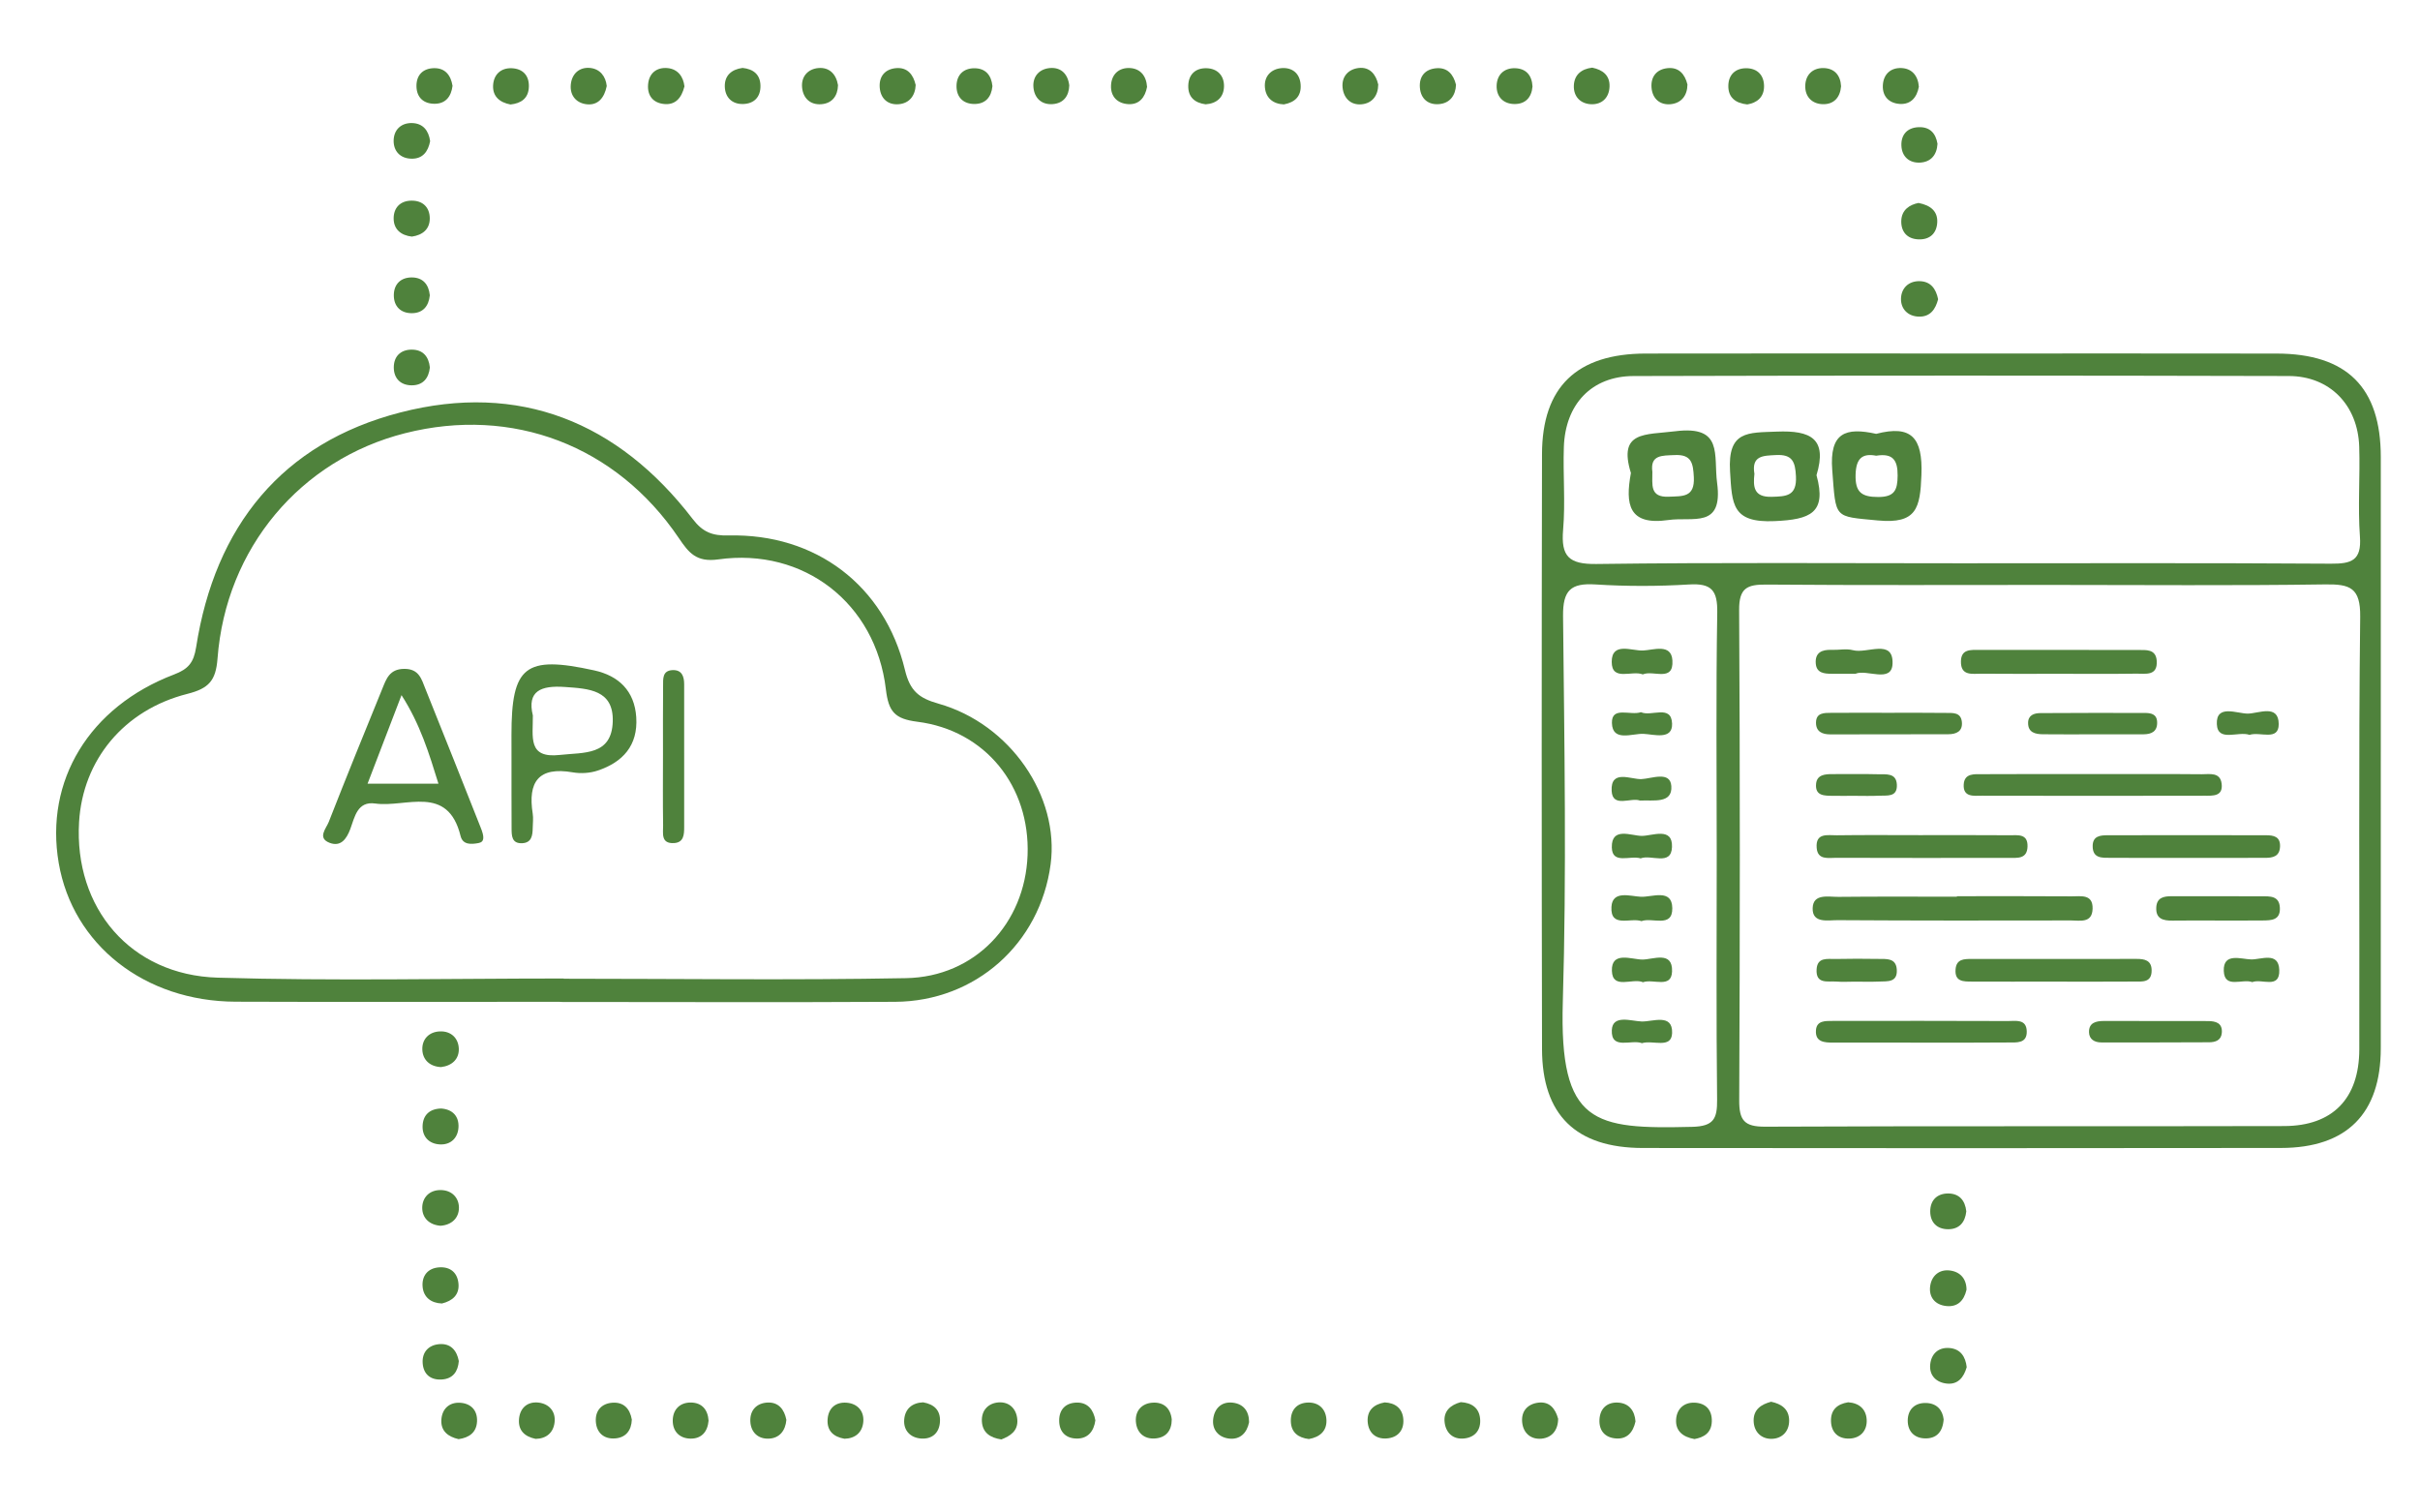 <?xml version="1.0" encoding="utf-8"?>
<!-- Generator: Adobe Illustrator 16.2.0, SVG Export Plug-In . SVG Version: 6.00 Build 0)  -->
<!DOCTYPE svg PUBLIC "-//W3C//DTD SVG 1.0//EN" "http://www.w3.org/TR/2001/REC-SVG-20010904/DTD/svg10.dtd">
<svg version="1.0" id="Layer_1" xmlns="http://www.w3.org/2000/svg" xmlns:xlink="http://www.w3.org/1999/xlink" x="0px" y="0px"
	 width="335.495px" height="209.556px" viewBox="0 0 335.495 209.556" enable-background="new 0 0 335.495 209.556"
	 xml:space="preserve">
<path fill-rule="evenodd" clip-rule="evenodd" fill="#4F823C" d="M272.131,49.008c14.496,0.002,28.992-0.019,43.488,0.009
	c9.745,0.019,14.439,4.697,14.441,14.34c0.008,27.325,0.01,54.652-0.002,81.976c-0.005,9.055-4.704,13.805-13.835,13.816
	c-29.491,0.039-58.983,0.039-88.476,0.004c-9.268-0.012-13.952-4.58-13.97-13.717c-0.055-27.492-0.06-54.985-0.002-82.477
	c0.019-9.331,4.832-13.925,14.367-13.944C242.807,48.985,257.469,49.007,272.131,49.008z M284.351,81.091
	c-13.161,0-26.323,0.058-39.484-0.049c-2.654-0.021-3.781,0.473-3.763,3.517c0.132,22.657,0.117,45.317,0.011,67.973
	c-0.013,2.783,0.702,3.678,3.575,3.666c23.99-0.107,47.98-0.025,71.972-0.086c6.723-0.016,10.399-3.807,10.417-10.627
	c0.048-19.992-0.111-39.986,0.125-59.975c0.048-4.043-1.412-4.542-4.868-4.491C309.676,81.204,297.013,81.092,284.351,81.091z
	 M271.73,78.091c17.138,0,34.275-0.057,51.412,0.056c2.852,0.019,4.27-0.436,4.026-3.75c-0.303-4.137,0.033-8.317-0.1-12.473
	c-0.184-5.751-4.063-9.78-9.758-9.794c-30.281-0.076-60.563-0.081-90.846,0.002c-5.813,0.016-9.46,3.899-9.66,9.843
	c-0.129,3.823,0.222,7.675-0.102,11.474c-0.313,3.685,0.796,4.791,4.613,4.74C238.119,77.968,254.925,78.094,271.73,78.091z
	 M237.997,118.44c0-11.162-0.113-22.328,0.073-33.488c0.052-3.076-0.764-4.113-3.887-3.924c-4.316,0.261-8.674,0.273-12.987-0.002
	c-3.437-0.219-4.54,0.808-4.503,4.387c0.183,17.825,0.494,35.666-0.033,53.478c-0.504,17.039,4.337,17.654,17.922,17.33
	c3.018-0.072,3.497-1.143,3.467-3.793C237.922,141.1,237.995,129.77,237.997,118.44z"/>
<path fill-rule="evenodd" clip-rule="evenodd" fill="#4F823C" d="M77.623,138.885c-14.99,0-29.979,0.043-44.969-0.014
	c-12.62-0.047-22.563-7.898-24.512-19.217c-1.964-11.406,4.222-21.662,15.987-26.145c1.982-0.755,2.728-1.647,3.062-3.79
	c2.611-16.738,11.89-28.302,28.33-32.542c16.44-4.241,30.178,1.312,40.52,14.788c1.407,1.834,2.733,2.321,4.968,2.269
	c12.051-0.288,21.628,6.905,24.449,18.646c0.702,2.927,1.948,3.908,4.642,4.67c9.967,2.82,16.81,12.844,15.551,22.282
	c-1.466,10.992-10.402,18.99-21.561,19.055c-15.488,0.088-30.979,0.021-46.467,0.021C77.623,138.901,77.623,138.893,77.623,138.885z
	 M78.15,135.655c0.001,0.01,0.001,0.021,0.001,0.031c15.824,0,31.653,0.219,47.472-0.08c9.564-0.182,16.478-7.584,16.834-17.049
	c0.359-9.537-5.836-17.299-15.28-18.497c-3.136-0.397-3.996-1.385-4.365-4.508c-1.409-11.923-11.39-19.662-23.23-17.999
	c-3.063,0.431-4.106-0.938-5.477-2.962C85.42,61.76,71.032,56.287,56.152,60.058c-14.482,3.669-24.835,15.92-25.995,31.229
	c-0.231,3.065-1.195,4.153-4.163,4.904c-8.865,2.241-14.523,9.221-15.032,17.772c-0.708,11.896,7.121,21.219,19.221,21.576
	C46.159,136.01,62.16,135.655,78.15,135.655z"/>
<path fill-rule="evenodd" clip-rule="evenodd" fill="#4F823C" d="M242.231,14.478c-1.681-0.175-2.629-1.001-2.626-2.54
	c0.002-1.536,0.942-2.48,2.477-2.479c1.532,0.003,2.467,0.945,2.476,2.483C244.565,13.5,243.557,14.261,242.231,14.478z"/>
<path fill-rule="evenodd" clip-rule="evenodd" fill="#4F823C" d="M63.607,188.688c-0.115,1.453-0.81,2.469-2.382,2.561
	c-1.551,0.09-2.531-0.744-2.629-2.279c-0.099-1.543,0.848-2.514,2.324-2.625C62.432,186.229,63.321,187.161,63.607,188.688z"/>
<path fill-rule="evenodd" clip-rule="evenodd" fill="#4F823C" d="M212.458,11.99c-0.132,1.563-1.021,2.462-2.541,2.432
	c-1.527-0.03-2.471-1.03-2.433-2.536c0.038-1.494,1-2.464,2.54-2.429C211.559,9.491,212.382,10.437,212.458,11.99z"/>
<path fill-rule="evenodd" clip-rule="evenodd" fill="#4F823C" d="M201.853,11.752c-0.062,1.5-0.861,2.551-2.336,2.682
	c-1.475,0.13-2.548-0.695-2.672-2.279c-0.122-1.56,0.713-2.554,2.246-2.693C200.641,9.32,201.489,10.278,201.853,11.752z"/>
<path fill-rule="evenodd" clip-rule="evenodd" fill="#4F823C" d="M61.272,180.709c-1.513-0.049-2.561-0.863-2.685-2.332
	c-0.122-1.455,0.679-2.561,2.276-2.676c1.555-0.113,2.556,0.723,2.697,2.25C63.704,179.5,62.74,180.348,61.272,180.709z"/>
<path fill-rule="evenodd" clip-rule="evenodd" fill="#4F823C" d="M177.987,14.474c-1.484-0.063-2.493-0.869-2.626-2.354
	c-0.137-1.538,0.858-2.563,2.316-2.676c1.466-0.113,2.537,0.719,2.638,2.315C180.415,13.328,179.543,14.188,177.987,14.474z"/>
<path fill-rule="evenodd" clip-rule="evenodd" fill="#4F823C" d="M272.596,167.94c-0.159,1.523-0.981,2.479-2.521,2.475
	c-1.535-0.002-2.48-0.939-2.479-2.477c0.001-1.535,0.944-2.477,2.48-2.479C271.616,165.459,272.436,166.417,272.596,167.94z"/>
<path fill-rule="evenodd" clip-rule="evenodd" fill="#4F823C" d="M167.143,14.461c-1.517-0.199-2.443-0.999-2.408-2.576
	c0.034-1.581,1.01-2.459,2.521-2.427c1.521,0.031,2.473,1.033,2.433,2.542C169.649,13.499,168.682,14.352,167.143,14.461z"/>
<path fill-rule="evenodd" clip-rule="evenodd" fill="#4F823C" d="M61.167,153.68c1.599,0.119,2.462,1.088,2.396,2.576
	c-0.065,1.477-1.051,2.48-2.586,2.4c-1.491-0.078-2.456-1.053-2.391-2.588C58.652,154.549,59.598,153.711,61.167,153.68z"/>
<path fill-rule="evenodd" clip-rule="evenodd" fill="#4F823C" d="M62.737,11.902c-0.185,1.466-0.943,2.484-2.489,2.485
	c-1.503,0.001-2.489-0.857-2.512-2.429c-0.021-1.562,0.909-2.475,2.425-2.508C61.702,9.416,62.495,10.411,62.737,11.902z"/>
<path fill-rule="evenodd" clip-rule="evenodd" fill="#4F823C" d="M137.586,11.946c-0.152,1.532-0.979,2.478-2.519,2.47
	c-1.535-0.009-2.47-0.95-2.461-2.486c0.009-1.532,0.948-2.471,2.483-2.469C136.633,9.463,137.439,10.43,137.586,11.946z"/>
<path fill-rule="evenodd" clip-rule="evenodd" fill="#4F823C" d="M70.771,14.486c-1.501-0.28-2.492-1.126-2.411-2.652
	c0.079-1.498,1.076-2.445,2.604-2.374c1.518,0.07,2.413,1.005,2.354,2.591C73.259,13.659,72.228,14.331,70.771,14.486z"/>
<path fill-rule="evenodd" clip-rule="evenodd" fill="#4F823C" d="M94.888,11.98c-0.412,1.625-1.259,2.591-2.81,2.44
	c-1.531-0.148-2.356-1.156-2.231-2.711c0.128-1.587,1.215-2.4,2.685-2.271C94.016,9.57,94.745,10.682,94.888,11.98z"/>
<path fill-rule="evenodd" clip-rule="evenodd" fill="#4F823C" d="M87.593,196.811c-0.058,1.492-0.817,2.502-2.348,2.607
	c-1.532,0.104-2.533-0.791-2.641-2.311c-0.108-1.531,0.786-2.537,2.309-2.641C86.439,194.362,87.33,195.264,87.593,196.811z"/>
<path fill-rule="evenodd" clip-rule="evenodd" fill="#4F823C" d="M102.95,9.416c1.479,0.157,2.457,0.898,2.477,2.481
	c0.02,1.57-0.897,2.489-2.419,2.523c-1.541,0.036-2.493-0.944-2.525-2.437C100.45,10.477,101.413,9.614,102.95,9.416z"/>
<path fill-rule="evenodd" clip-rule="evenodd" fill="#4F823C" d="M268.603,19.936c-0.088,1.562-0.935,2.529-2.414,2.606
	c-1.499,0.078-2.531-0.833-2.59-2.354c-0.058-1.502,0.797-2.487,2.372-2.556C267.54,17.564,268.359,18.462,268.603,19.936z"/>
<path fill-rule="evenodd" clip-rule="evenodd" fill="#4F823C" d="M265.969,28.137c1.69,0.323,2.676,1.157,2.599,2.692
	c-0.076,1.512-1.018,2.415-2.599,2.356c-1.604-0.06-2.433-1.089-2.387-2.575C263.631,29.084,264.743,28.379,265.969,28.137z"/>
<path fill-rule="evenodd" clip-rule="evenodd" fill="#4F823C" d="M59.588,40.94c-0.154,1.528-0.979,2.483-2.516,2.479
	c-1.53-0.005-2.477-0.952-2.475-2.482c0.003-1.529,0.947-2.474,2.481-2.475C58.619,38.462,59.437,39.419,59.588,40.94z"/>
<path fill-rule="evenodd" clip-rule="evenodd" fill="#4F823C" d="M269.457,196.778c-0.127,1.777-1.021,2.648-2.53,2.637
	c-1.53-0.01-2.462-0.988-2.45-2.488c0.013-1.504,0.959-2.449,2.499-2.424C268.504,194.528,269.311,195.471,269.457,196.778z"/>
<path fill-rule="evenodd" clip-rule="evenodd" fill="#4F823C" d="M59.595,50.945c-0.158,1.524-0.983,2.48-2.521,2.475
	c-1.53-0.006-2.48-0.949-2.481-2.481c0-1.534,0.947-2.466,2.486-2.467C58.625,48.471,59.441,49.421,59.595,50.945z"/>
<path fill-rule="evenodd" clip-rule="evenodd" fill="#4F823C" d="M117.069,199.463c-1.58-0.277-2.444-1.154-2.334-2.709
	c0.111-1.572,1.154-2.408,2.647-2.287c1.487,0.119,2.437,1.152,2.299,2.666C119.548,198.606,118.548,199.432,117.069,199.463z"/>
<path fill-rule="evenodd" clip-rule="evenodd" fill="#4F823C" d="M127.972,194.413c1.544,0.27,2.428,1.107,2.339,2.689
	c-0.09,1.6-1.133,2.436-2.615,2.33c-1.466-0.104-2.472-1.1-2.341-2.645C125.48,195.305,126.468,194.475,127.972,194.413z"/>
<path fill-rule="evenodd" clip-rule="evenodd" fill="#4F823C" d="M151.855,196.915c-0.205,1.484-1.005,2.512-2.524,2.521
	c-1.498,0.008-2.48-0.861-2.493-2.463c-0.014-1.592,0.924-2.496,2.433-2.525C150.805,194.418,151.601,195.444,151.855,196.915z"/>
<path fill-rule="evenodd" clip-rule="evenodd" fill="#4F823C" d="M162.445,196.786c-0.004,1.555-0.793,2.527-2.325,2.637
	c-1.552,0.109-2.534-0.842-2.648-2.322c-0.118-1.518,0.828-2.549,2.33-2.641C161.288,194.37,162.277,195.19,162.445,196.786z"/>
<path fill-rule="evenodd" clip-rule="evenodd" fill="#4F823C" d="M191.963,194.424c1.475,0.066,2.484,0.828,2.588,2.355
	c0.104,1.531-0.786,2.533-2.307,2.641c-1.532,0.109-2.527-0.787-2.637-2.309C189.5,195.575,190.408,194.696,191.963,194.424z"/>
<path fill-rule="evenodd" clip-rule="evenodd" fill="#4F823C" d="M226.736,197.063c-0.331,1.494-1.149,2.473-2.703,2.359
	c-1.534-0.109-2.383-1.096-2.292-2.646c0.094-1.57,1.122-2.424,2.619-2.324C225.857,194.553,226.632,195.598,226.736,197.063z"/>
<path fill-rule="evenodd" clip-rule="evenodd" fill="#4F823C" d="M234.917,199.504c-1.662-0.285-2.631-1.158-2.554-2.668
	c0.076-1.484,1.064-2.445,2.6-2.375c1.525,0.07,2.395,1.018,2.353,2.592C237.272,198.682,236.176,199.274,234.917,199.504z"/>
<path fill-rule="evenodd" clip-rule="evenodd" fill="#4F823C" d="M256.214,194.407c1.527,0.096,2.503,0.953,2.574,2.436
	c0.073,1.51-0.884,2.543-2.389,2.596c-1.486,0.053-2.507-0.791-2.561-2.395C253.787,195.459,254.698,194.651,256.214,194.407z"/>
<path fill-rule="evenodd" clip-rule="evenodd" fill="#4F823C" d="M233.938,11.713c-0.015,1.547-0.857,2.578-2.302,2.73
	c-1.478,0.155-2.547-0.731-2.677-2.277c-0.128-1.529,0.706-2.568,2.233-2.719C232.742,9.293,233.581,10.269,233.938,11.713z"/>
<path fill-rule="evenodd" clip-rule="evenodd" fill="#4F823C" d="M57.102,32.802c-1.494-0.168-2.514-0.986-2.528-2.49
	c-0.015-1.49,0.897-2.48,2.471-2.496c1.56-0.016,2.515,0.915,2.536,2.426C59.602,31.755,58.607,32.586,57.102,32.802z"/>
<path fill-rule="evenodd" clip-rule="evenodd" fill="#4F823C" d="M148.237,11.834c-0.043,1.483-0.802,2.506-2.336,2.602
	c-1.532,0.095-2.51-0.863-2.632-2.346c-0.127-1.545,0.872-2.556,2.324-2.661C147.072,9.321,148.038,10.222,148.237,11.834z"/>
<path fill-rule="evenodd" clip-rule="evenodd" fill="#4F823C" d="M126.945,11.786c-0.068,1.516-0.904,2.546-2.364,2.663
	c-1.488,0.119-2.518-0.785-2.623-2.34c-0.105-1.557,0.775-2.544,2.289-2.665C125.795,9.32,126.612,10.322,126.945,11.786z"/>
<path fill-rule="evenodd" clip-rule="evenodd" fill="#4F823C" d="M181.454,199.502c-1.465-0.178-2.47-0.898-2.501-2.488
	c-0.031-1.564,0.866-2.531,2.386-2.57c1.519-0.041,2.497,0.932,2.552,2.432C183.946,198.403,182.958,199.239,181.454,199.502z"/>
<path fill-rule="evenodd" clip-rule="evenodd" fill="#4F823C" d="M255.235,11.954c-0.125,1.572-1.008,2.521-2.516,2.49
	c-1.49-0.029-2.478-1.012-2.449-2.536c0.027-1.507,0.999-2.491,2.511-2.472C254.289,9.455,255.155,10.405,255.235,11.954z"/>
<path fill-rule="evenodd" clip-rule="evenodd" fill="#4F823C" d="M202.514,194.387c1.496,0.086,2.55,0.775,2.681,2.326
	c0.129,1.533-0.706,2.559-2.229,2.713c-1.553,0.158-2.529-0.803-2.694-2.26C200.098,195.639,201.085,194.77,202.514,194.387z"/>
<path fill-rule="evenodd" clip-rule="evenodd" fill="#4F823C" d="M272.625,178.813c-0.362,1.566-1.291,2.416-2.822,2.248
	c-1.529-0.168-2.41-1.219-2.22-2.721c0.186-1.461,1.25-2.404,2.77-2.201C271.802,176.333,272.629,177.334,272.625,178.813z"/>
<path fill-rule="evenodd" clip-rule="evenodd" fill="#4F823C" d="M74.248,199.479c-1.563-0.324-2.432-1.217-2.294-2.764
	c0.139-1.547,1.195-2.426,2.678-2.27c1.448,0.154,2.423,1.193,2.253,2.725C76.721,198.639,75.727,199.458,74.248,199.479z"/>
<path fill-rule="evenodd" clip-rule="evenodd" fill="#4F823C" d="M98.232,196.956c-0.133,1.566-1.005,2.518-2.519,2.488
	c-1.498-0.027-2.471-1.006-2.447-2.533c0.023-1.518,1.004-2.482,2.509-2.471C97.29,194.454,98.139,195.418,98.232,196.956z"/>
<path fill-rule="evenodd" clip-rule="evenodd" fill="#4F823C" d="M116.177,11.805c-0.039,1.512-0.827,2.533-2.334,2.643
	c-1.519,0.11-2.512-0.845-2.647-2.33c-0.141-1.548,0.852-2.577,2.295-2.688C114.957,9.315,115.918,10.251,116.177,11.805z"/>
<path fill-rule="evenodd" clip-rule="evenodd" fill="#4F823C" d="M220.737,9.378c1.459,0.301,2.465,1.069,2.4,2.644
	c-0.063,1.546-1.068,2.486-2.551,2.428c-1.461-0.059-2.458-1.047-2.396-2.587C218.252,10.35,219.252,9.557,220.737,9.378z"/>
<path fill-rule="evenodd" clip-rule="evenodd" fill="#4F823C" d="M272.652,189.534c-0.395,1.406-1.206,2.441-2.751,2.281
	c-1.455-0.152-2.457-1.109-2.309-2.643c0.143-1.463,1.115-2.414,2.669-2.289C271.795,187.008,272.489,188.079,272.652,189.534z"/>
<path fill-rule="evenodd" clip-rule="evenodd" fill="#4F823C" d="M59.631,19.57c-0.279,1.445-1.027,2.466-2.596,2.431
	c-1.549-0.035-2.483-1.043-2.463-2.513c0.021-1.475,1.01-2.457,2.538-2.427C58.626,17.092,59.426,18.082,59.631,19.57z"/>
<path fill-rule="evenodd" clip-rule="evenodd" fill="#4F823C" d="M109.018,196.85c-0.129,1.512-0.968,2.539-2.434,2.598
	c-1.47,0.061-2.499-0.863-2.563-2.412c-0.063-1.559,0.901-2.516,2.378-2.592C107.917,194.366,108.739,195.385,109.018,196.85z"/>
<path fill-rule="evenodd" clip-rule="evenodd" fill="#4F823C" d="M173.165,197.167c-0.297,1.514-1.264,2.43-2.732,2.277
	c-1.437-0.15-2.428-1.18-2.241-2.727c0.176-1.461,1.148-2.432,2.692-2.26C172.37,194.624,173.166,195.624,173.165,197.167z"/>
<path fill-rule="evenodd" clip-rule="evenodd" fill="#4F823C" d="M216.012,196.698c-0.016,1.566-0.861,2.613-2.297,2.752
	c-1.451,0.143-2.546-0.744-2.691-2.283c-0.147-1.557,0.779-2.533,2.252-2.711C214.836,194.268,215.631,195.307,216.012,196.698z"/>
<path fill-rule="evenodd" clip-rule="evenodd" fill="#4F823C" d="M159.021,12.047c-0.27,1.463-1.089,2.483-2.615,2.39
	c-1.466-0.091-2.454-1.023-2.38-2.6c0.072-1.557,1.11-2.466,2.578-2.406C158.074,9.49,158.923,10.506,159.021,12.047z"/>
<path fill-rule="evenodd" clip-rule="evenodd" fill="#4F823C" d="M266.019,12.028c-0.268,1.469-1.103,2.464-2.617,2.382
	c-1.47-0.079-2.452-1.009-2.376-2.579c0.076-1.543,1.092-2.459,2.57-2.397C265.069,9.495,265.909,10.501,266.019,12.028z"/>
<path fill-rule="evenodd" clip-rule="evenodd" fill="#4F823C" d="M63.577,199.516c-1.447-0.326-2.475-1.111-2.391-2.66
	c0.082-1.504,1.065-2.461,2.571-2.385c1.472,0.076,2.449,1.002,2.376,2.58C66.062,198.61,65.021,199.317,63.577,199.516z"/>
<path fill-rule="evenodd" clip-rule="evenodd" fill="#4F823C" d="M191.071,11.718c-0.016,1.554-0.841,2.595-2.291,2.74
	c-1.49,0.149-2.5-0.824-2.652-2.307c-0.158-1.548,0.818-2.57,2.251-2.728C189.877,9.26,190.746,10.278,191.071,11.718z"/>
<path fill-rule="evenodd" clip-rule="evenodd" fill="#4F823C" d="M268.689,41.483c-0.357,1.395-1.088,2.451-2.657,2.413
	c-1.55-0.037-2.525-1.08-2.489-2.502c0.036-1.402,1.014-2.445,2.583-2.414C267.686,39.012,268.398,40.066,268.689,41.483z"/>
<path fill-rule="evenodd" clip-rule="evenodd" fill="#4F823C" d="M84.115,11.928c-0.333,1.666-1.227,2.667-2.706,2.535
	c-1.436-0.128-2.412-1.146-2.281-2.7c0.127-1.506,1.153-2.464,2.622-2.349C83.204,9.529,83.985,10.622,84.115,11.928z"/>
<path fill-rule="evenodd" clip-rule="evenodd" fill="#4F823C" d="M138.824,199.557c-1.566-0.227-2.606-0.951-2.7-2.48
	c-0.096-1.561,0.906-2.563,2.327-2.656c1.451-0.096,2.47,0.867,2.584,2.387C141.154,198.399,140.034,199.086,138.824,199.557z"/>
<path fill-rule="evenodd" clip-rule="evenodd" fill="#4F823C" d="M61.141,147.936c-1.542-0.07-2.54-0.996-2.592-2.416
	c-0.053-1.43,0.907-2.479,2.449-2.531c1.557-0.055,2.555,0.963,2.608,2.381C63.661,146.803,62.688,147.752,61.141,147.936z"/>
<path fill-rule="evenodd" clip-rule="evenodd" fill="#4F823C" d="M61.07,169.934c-1.549-0.119-2.539-1.086-2.535-2.492
	c0.005-1.4,0.974-2.467,2.544-2.457c1.558,0.008,2.55,1.059,2.546,2.461C63.621,168.842,62.637,169.825,61.07,169.934z"/>
<path fill-rule="evenodd" clip-rule="evenodd" fill="#4F823C" d="M245.534,194.331c1.416,0.295,2.476,1.006,2.502,2.566
	c0.026,1.564-1.006,2.551-2.417,2.578c-1.413,0.027-2.468-0.932-2.504-2.49C243.08,195.409,244.155,194.7,245.534,194.331z"/>
<path fill-rule="evenodd" clip-rule="evenodd" fill="#4F823C" d="M290.807,107.317c4.812,0,9.624-0.025,14.435,0.02
	c1.077,0.01,2.559-0.334,2.754,1.322c0.21,1.781-1.24,1.654-2.375,1.656c-10.288,0.02-20.575,0.025-30.862,0
	c-1.086-0.002-2.604,0.254-2.523-1.52c0.074-1.66,1.535-1.459,2.644-1.465C280.188,107.297,285.498,107.315,290.807,107.317z"/>
<path fill-rule="evenodd" clip-rule="evenodd" fill="#4F823C" d="M271.293,124.247c5.313,0,10.625-0.021,15.938,0.018
	c1.243,0.008,2.932-0.357,2.875,1.721c-0.058,2.045-1.75,1.617-2.976,1.621c-10.791,0.023-21.582,0.029-32.373-0.039
	c-1.34-0.008-3.522,0.484-3.46-1.666c0.06-2.066,2.183-1.549,3.561-1.564c5.478-0.057,10.957-0.023,16.435-0.023
	C271.292,124.292,271.293,124.27,271.293,124.247z"/>
<path fill-rule="evenodd" clip-rule="evenodd" fill="#4F823C" d="M266.048,144.545c-3.973,0-7.944,0.004-11.917-0.002
	c-1.206-0.002-2.504-0.066-2.378-1.725c0.102-1.34,1.297-1.277,2.281-1.279c8.11-0.01,16.221-0.02,24.331,0.014
	c1.064,0.006,2.563-0.332,2.611,1.416c0.048,1.734-1.417,1.545-2.515,1.557C274.325,144.569,270.187,144.543,266.048,144.545z"/>
<path fill-rule="evenodd" clip-rule="evenodd" fill="#4F823C" d="M285.202,93.411c-3.496,0.001-6.992,0.024-10.487-0.012
	c-1.258-0.013-2.906,0.378-2.862-1.73c0.036-1.703,1.364-1.57,2.538-1.569c7.325,0.001,14.649-0.005,21.975,0.013
	c1.137,0.003,2.523-0.166,2.63,1.508c0.137,2.147-1.575,1.751-2.807,1.771C292.527,93.446,288.864,93.41,285.202,93.411z"/>
<path fill-rule="evenodd" clip-rule="evenodd" fill="#4F823C" d="M266.124,115.782c4.166,0,8.332-0.018,12.498,0.014
	c1.104,0.008,2.521-0.26,2.461,1.574c-0.057,1.744-1.405,1.559-2.541,1.561c-7.999,0.014-15.998,0.018-23.996-0.008
	c-1.092-0.002-2.553,0.332-2.693-1.373c-0.178-2.154,1.551-1.734,2.773-1.75C258.458,115.747,262.291,115.78,266.124,115.782z"/>
<path fill-rule="evenodd" clip-rule="evenodd" fill="#4F823C" d="M284.37,136.088c-3.657,0-7.314,0.01-10.971-0.006
	c-1.177-0.004-2.448,0.047-2.286-1.74c0.126-1.387,1.181-1.395,2.174-1.396c7.647-0.014,15.294-0.01,22.94-0.006
	c1.059,0,2.031,0.174,2.063,1.531c0.044,1.811-1.325,1.6-2.45,1.607C292.017,136.106,288.194,136.09,284.37,136.088z"/>
<path fill-rule="evenodd" clip-rule="evenodd" fill="#4F823C" d="M303.057,118.934c-3.492-0.002-6.984,0.01-10.477-0.008
	c-1.158-0.006-2.475,0.107-2.464-1.643c0.008-1.398,1.066-1.486,2.075-1.488c7.317-0.016,14.635-0.01,21.951,0
	c1.056,0.002,2.017,0.17,1.949,1.592c-0.065,1.355-1.002,1.541-2.06,1.543C310.374,118.938,306.715,118.934,303.057,118.934z"/>
<path fill-rule="evenodd" clip-rule="evenodd" fill="#4F823C" d="M299.125,141.549c2.326,0.006,4.652-0.002,6.978,0.008
	c1.089,0.006,2.031,0.268,1.917,1.637c-0.087,1.041-0.898,1.299-1.77,1.303c-4.984,0.023-9.968,0.031-14.952,0.021
	c-0.913-0.002-1.666-0.428-1.689-1.41c-0.031-1.334,0.974-1.559,2.04-1.563C294.14,141.536,296.632,141.542,299.125,141.549z"/>
<path fill-rule="evenodd" clip-rule="evenodd" fill="#4F823C" d="M307.19,127.618c-1.998,0.002-3.997-0.021-5.995,0.01
	c-1.315,0.021-2.364-0.24-2.26-1.865c0.084-1.322,1.03-1.516,2.113-1.514c4.163,0.008,8.326-0.01,12.489,0.01
	c1.152,0.004,2.459-0.096,2.532,1.605c0.074,1.725-1.199,1.732-2.386,1.746C311.52,127.635,309.355,127.616,307.19,127.618z"/>
<path fill-rule="evenodd" clip-rule="evenodd" fill="#4F823C" d="M261.814,98.82c2.643,0.002,5.286-0.021,7.928,0.016
	c0.94,0.013,2.107-0.137,2.241,1.261c0.127,1.313-0.793,1.689-1.872,1.693c-5.45,0.022-10.901,0.003-16.352,0.021
	c-1.139,0.004-1.995-0.379-1.999-1.608c-0.004-1.413,1.135-1.373,2.126-1.379C256.529,98.809,259.171,98.818,261.814,98.82z"/>
<path fill-rule="evenodd" clip-rule="evenodd" fill="#4F823C" d="M290.187,101.804c-2.327,0-4.654,0.02-6.98-0.009
	c-1.047-0.014-2.054-0.232-2.043-1.584c0.008-1.066,0.83-1.344,1.694-1.35c4.819-0.029,9.639-0.033,14.459-0.021
	c0.834,0.002,1.688,0.118,1.734,1.249c0.055,1.305-0.757,1.706-1.883,1.711C294.841,101.812,292.514,101.804,290.187,101.804z"/>
<path fill-rule="evenodd" clip-rule="evenodd" fill="#4F823C" d="M257.061,110.329c-0.982,0.002-1.966,0.014-2.948,0
	c-1.162-0.018-2.501,0.043-2.342-1.662c0.117-1.248,1.204-1.35,2.229-1.348c2.13,0.004,4.26-0.035,6.387,0.02
	c1.085,0.027,2.516-0.219,2.585,1.459c0.073,1.777-1.403,1.453-2.473,1.514C259.356,110.375,258.208,110.325,257.061,110.329z"/>
<path fill-rule="evenodd" clip-rule="evenodd" fill="#4F823C" d="M257.236,93.407c-1.324,0-2.316,0.001-3.308,0
	c-1.033-0.001-2.089-0.097-2.199-1.401c-0.13-1.531,0.84-1.965,2.199-1.912c0.989,0.038,2.037-0.2,2.962,0.047
	c1.938,0.52,5.59-1.646,5.483,1.845C262.288,94.782,258.76,92.729,257.236,93.407z"/>
<path fill-rule="evenodd" clip-rule="evenodd" fill="#4F823C" d="M257.084,136.092c-0.824,0.002-1.652,0.055-2.472-0.01
	c-1.204-0.096-2.907,0.422-2.768-1.721c0.11-1.705,1.529-1.389,2.618-1.412c1.977-0.043,3.956-0.039,5.934-0.008
	c1.118,0.02,2.478-0.17,2.566,1.514c0.093,1.77-1.305,1.574-2.418,1.623C259.394,136.129,258.239,136.09,257.084,136.092z"/>
<path fill-rule="evenodd" clip-rule="evenodd" fill="#4F823C" d="M311.859,101.88c-1.549-0.562-4.418,1.058-4.528-1.489
	c-0.122-2.807,2.801-1.453,4.291-1.46c1.476-0.008,4.271-1.372,4.287,1.45C315.922,102.802,313.29,101.387,311.859,101.88z"/>
<path fill-rule="evenodd" clip-rule="evenodd" fill="#4F823C" d="M312.244,136.157c-1.372-0.52-3.859,0.98-3.952-1.553
	c-0.095-2.58,2.39-1.631,3.781-1.594c1.389,0.039,3.82-1.125,3.912,1.453C316.083,137.2,313.55,135.62,312.244,136.157z"/>
<path fill-rule="evenodd" clip-rule="evenodd" fill="#4F823C" d="M226.1,65.577c-1.808-5.85,1.997-5.271,6.146-5.79
	c6.717-0.842,5.288,3.29,5.806,7.178c0.849,6.381-3.378,4.641-6.761,5.129C225.751,72.893,225.304,69.9,226.1,65.577z
	 M229.075,65.413c0.019,1.764-0.401,3.571,2.283,3.448c1.902-0.087,3.612,0.126,3.465-2.715c-0.101-1.917-0.301-3.168-2.644-3.059
	C230.433,63.169,228.745,63.027,229.075,65.413z"/>
<path fill-rule="evenodd" clip-rule="evenodd" fill="#4F823C" d="M260.102,60.146c4.865-1.258,6.472,0.483,6.274,5.699
	c-0.173,4.573-0.634,6.826-6.056,6.306c-6.139-0.589-5.779-0.165-6.308-6.984C253.61,59.966,255.868,59.211,260.102,60.146z
	 M260.101,63.178c-1.933-0.371-2.79,0.382-2.853,2.623c-0.067,2.423,0.81,3.097,3.126,3.101c2.285,0.003,2.691-0.97,2.702-2.972
	C263.088,63.818,262.451,62.799,260.101,63.178z"/>
<path fill-rule="evenodd" clip-rule="evenodd" fill="#4F823C" d="M251.83,65.878c1.445,5.255-0.865,6.147-5.81,6.367
	c-5.914,0.264-5.898-2.324-6.175-6.897c-0.343-5.659,2.489-5.35,6.472-5.511C251.044,59.646,253.36,60.812,251.83,65.878z
	 M243.222,65.696c-0.187,1.772-0.121,3.251,2.394,3.18c2.015-0.057,3.497-0.088,3.365-2.838c-0.097-2.036-0.507-3.066-2.755-2.952
	C244.436,63.177,242.794,63.146,243.222,65.696z"/>
<path fill-rule="evenodd" clip-rule="evenodd" fill="#4F823C" d="M227.569,127.702c-1.532-0.533-4.336,1.002-4.167-1.98
	c0.133-2.346,2.629-1.463,4.078-1.398c1.563,0.07,4.327-1.182,4.358,1.584C231.871,128.706,229.051,127.133,227.569,127.702z"/>
<path fill-rule="evenodd" clip-rule="evenodd" fill="#4F823C" d="M227.63,144.622c-1.447-0.568-4.295,1.004-4.177-1.807
	c0.093-2.213,2.696-1.246,4.145-1.201c1.524,0.045,4.306-1.168,4.213,1.607C231.735,145.463,229.123,144.149,227.63,144.622z"/>
<path fill-rule="evenodd" clip-rule="evenodd" fill="#4F823C" d="M227.747,93.497c-1.49-0.612-4.32,1.034-4.307-1.759
	c0.014-2.791,2.794-1.483,4.344-1.553c1.432-0.063,3.918-1.016,4.068,1.362C232.048,94.632,229.193,92.854,227.747,93.497z"/>
<path fill-rule="evenodd" clip-rule="evenodd" fill="#4F823C" d="M227.448,119.002c-1.429-0.457-3.946,0.898-3.994-1.518
	c-0.059-2.912,2.697-1.602,4.156-1.6c1.47,0,4.292-1.291,4.186,1.547C231.696,120.108,228.917,118.42,227.448,119.002z"/>
<path fill-rule="evenodd" clip-rule="evenodd" fill="#4F823C" d="M227.772,136.172c-1.431-0.635-4.225,1.088-4.308-1.576
	c-0.087-2.779,2.72-1.578,4.223-1.568c1.472,0.01,4.225-1.277,4.117,1.662C231.717,137.096,229.206,135.659,227.772,136.172z"/>
<path fill-rule="evenodd" clip-rule="evenodd" fill="#4F823C" d="M227.494,98.733c1.423,0.667,4.224-1.124,4.315,1.591
	c0.078,2.31-2.532,1.479-3.965,1.414c-1.566-0.07-4.307,1.162-4.375-1.504C223.409,97.849,226.042,99.247,227.494,98.733z"/>
<path fill-rule="evenodd" clip-rule="evenodd" fill="#4F823C" d="M227.354,110.987c-1.248-0.479-3.806,1.072-3.925-1.35
	c-0.148-3.027,2.673-1.563,4.13-1.625c1.403-0.061,3.994-1.178,4.144,0.963C231.876,111.467,229.227,110.885,227.354,110.987z"/>
<path fill-rule="evenodd" clip-rule="evenodd" fill="#4F823C" d="M66.597,114.624c0.594,1.432,0.571,2.104-0.269,2.256
	c-0.975,0.176-2.165,0.283-2.477-0.982c-1.779-7.223-7.579-3.896-11.83-4.502c-2.492-0.355-2.844,1.887-3.454,3.525
	c-0.536,1.439-1.351,2.51-2.878,1.922c-1.74-0.672-0.466-1.992-0.114-2.891c2.42-6.182,4.92-12.333,7.429-18.478
	c0.553-1.354,0.988-2.72,3.016-2.745c2.088-0.025,2.42,1.441,2.955,2.767C61.644,102.109,64.26,108.745,66.597,114.624z
	 M60.783,108.645c-1.308-4.216-2.517-8.218-5.119-12.274c-1.684,4.389-3.139,8.184-4.707,12.274
	C54.527,108.645,57.499,108.645,60.783,108.645z"/>
<path fill-rule="evenodd" clip-rule="evenodd" fill="#4F823C" d="M70.911,104.879c-0.004-0.996-0.004-1.992-0.004-2.988
	c-0.001-9.545,1.873-11.055,11.46-8.954c3.395,0.743,5.602,2.831,5.84,6.499c0.255,3.916-1.865,6.237-5.361,7.399
	c-1.065,0.354-2.34,0.432-3.449,0.238c-4.742-0.822-6.238,1.326-5.546,5.717c0.103,0.646,0.013,1.326,0.002,1.99
	c-0.017,1.041-0.144,2.07-1.485,2.121c-1.442,0.053-1.438-1.064-1.444-2.059C70.903,111.522,70.915,108.2,70.911,104.879z
	 M73.871,99.189c0.037,2.972-0.776,5.979,3.74,5.473c3.336-0.374,7.19,0.117,7.338-4.627c0.136-4.411-3.325-4.561-6.645-4.795
	C75,95.007,73.044,95.788,73.871,99.189z"/>
<path fill-rule="evenodd" clip-rule="evenodd" fill="#4F823C" d="M91.913,104.516c0.003-3.142-0.016-6.284,0.014-9.426
	c0.009-0.945-0.126-2.118,1.296-2.187c1.306-0.063,1.625,0.87,1.626,1.958c0.007,6.615,0.009,13.229,0.001,19.844
	c-0.002,1.012-0.065,2.1-1.402,2.176c-1.866,0.107-1.503-1.381-1.519-2.443C91.88,111.131,91.911,107.823,91.913,104.516z"/>
</svg>
